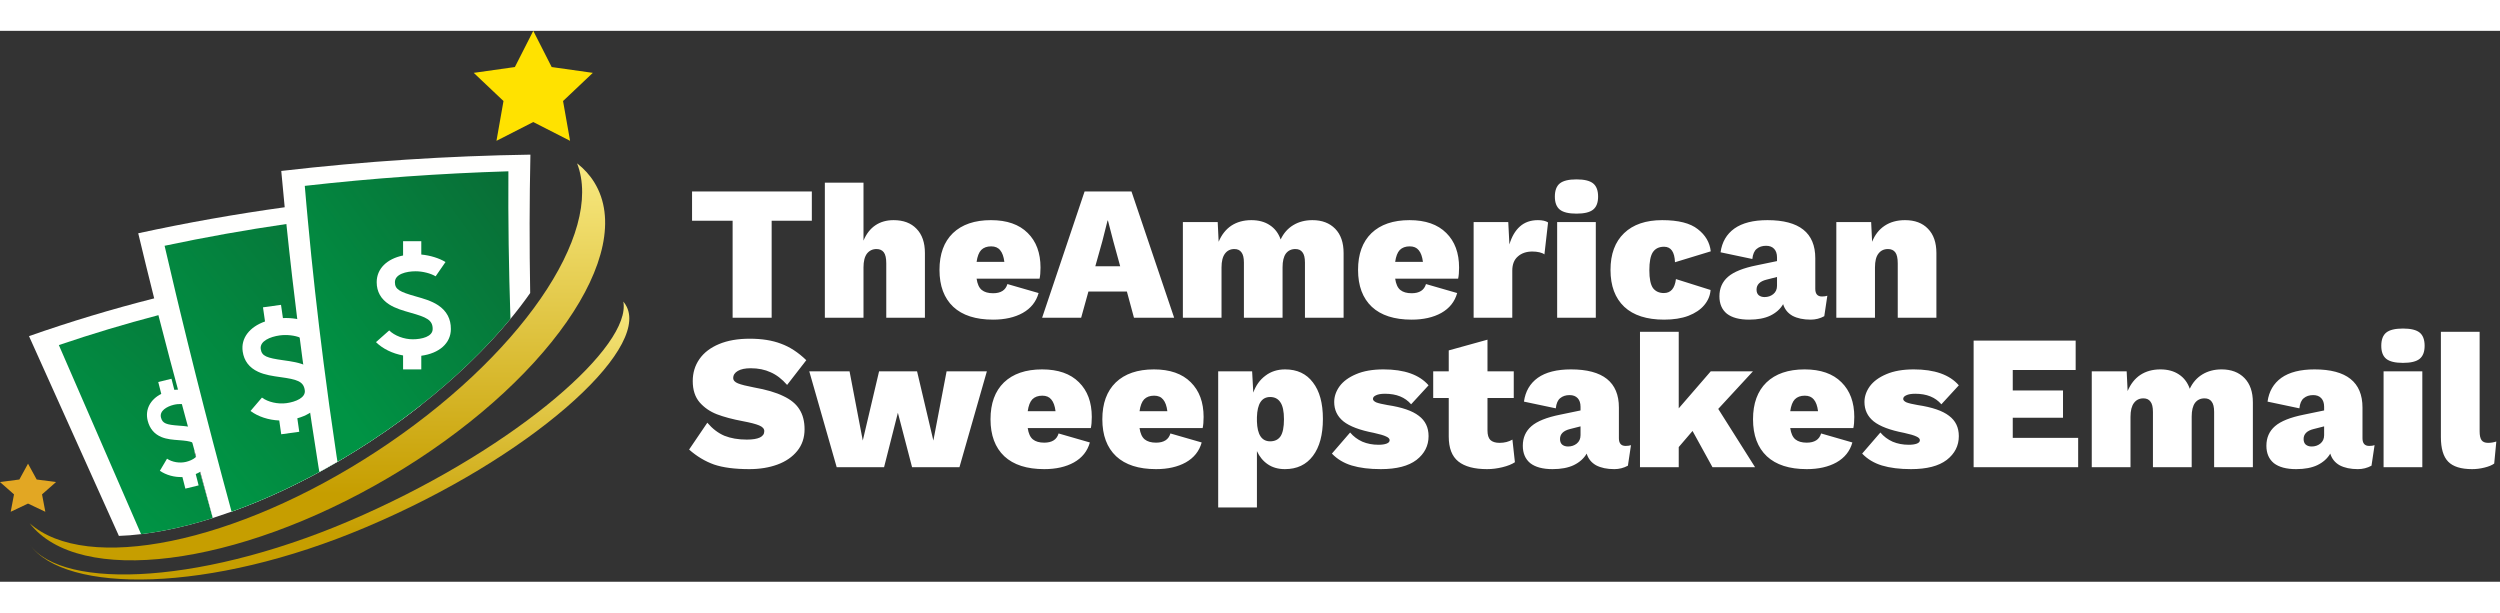 <svg width="151" height="37" viewBox="0 0 717 158" fill="none" xmlns="http://www.w3.org/2000/svg">
<rect x="0" y="0" width="717" height="158" fill="#333333" stroke="none"/>
<path d="M152.943 0L158.22 10.384L170.021 12.049L161.482 20.131L163.497 31.544L152.943 26.156L142.387 31.544L144.403 20.131L135.864 12.049L147.665 10.384L152.943 0Z" fill="#FFE200"/>
<path d="M8.037 124.135L10.521 128.678L16.074 129.406L12.056 132.942L13.004 137.935L8.037 135.578L3.07 137.935L4.019 132.942L0 129.406L5.554 128.678L8.037 124.135Z" fill="#E2A723"/>
<path fill-rule="evenodd" clip-rule="evenodd" d="M83.3 68.78C83.461 69.334 83.62 69.899 83.781 70.45C86.074 78.415 88.359 86.372 90.641 94.329C91.922 98.775 93.192 103.221 94.465 107.664L94.473 107.69C95.678 111.895 96.881 116.099 98.087 120.303C98.291 121.028 98.501 121.742 98.705 122.467C98.066 122.853 97.435 123.226 96.787 123.591L96.779 123.594C95.63 124.269 94.475 124.928 93.316 125.571C92.744 125.889 92.164 126.209 91.589 126.522C88.098 128.42 84.581 130.196 81.079 131.834C76.155 134.143 71.246 136.173 66.416 137.903C64.585 131.183 62.796 124.489 61.046 117.795L60.635 117.911C58.753 118.499 57.104 119.442 55.718 120.639C57.453 126.984 59.228 133.35 61.038 139.72C58.672 140.479 56.355 141.144 54.081 141.729C49.298 142.966 44.739 143.843 40.462 144.35C38.265 144.618 36.141 144.786 34.098 144.852C25.519 125.76 16.929 106.666 8.318 87.559C20.127 83.407 32.114 79.799 44.221 76.729C46.272 76.207 48.34 75.703 50.397 75.222C61.277 72.635 72.251 70.49 83.3 68.78Z" fill="#FFFFFE"/>
<path fill-rule="evenodd" clip-rule="evenodd" d="M83.907 94.248C85.736 100.33 87.564 106.406 89.39 112.48C90.582 116.451 91.775 120.422 92.967 124.392C93.082 124.786 93.195 125.177 93.316 125.571C92.744 125.889 92.164 126.209 91.589 126.522C88.099 128.421 84.581 130.196 81.08 131.834C76.155 134.143 71.247 136.173 66.416 137.903C64.585 131.183 62.797 124.489 61.046 117.796L60.635 117.911C58.753 118.499 57.104 119.442 55.719 120.64C57.453 126.984 59.228 133.35 61.038 139.72C58.672 140.479 56.355 141.144 54.081 141.729C49.299 142.966 44.739 143.843 40.462 144.35C32.619 126.28 24.754 108.208 16.878 90.125C26.293 86.924 35.822 84.067 45.427 81.543C47.457 81.01 49.497 80.49 51.541 79.994C60.278 77.846 69.085 75.976 77.936 74.397C79.928 81.018 81.923 87.635 83.907 94.248Z" fill="url(#paint0_linear_254_161)"/>
<path d="M111.413 128.158C67.737 153.83 22.589 159.374 8.511 141.236C24.756 155.666 67.471 147.171 108.145 120.521C148.999 93.749 173.31 58.142 165.51 38.001C167.513 39.558 169.181 41.399 170.475 43.507C182.929 63.773 156.488 101.664 111.413 128.158Z" fill="url(#paint1_linear_254_161)"/>
<path d="M104.969 142.352C60.101 161.38 18.616 161.49 8.52 147.323C18.044 160.676 59.403 158.927 104.22 138.801C148.783 118.904 181.168 90.296 178.767 77.646C179.159 78.111 179.487 78.615 179.75 79.156C185.966 91.787 152.236 122.386 104.969 142.352Z" fill="url(#paint2_linear_254_161)"/>
<path fill-rule="evenodd" clip-rule="evenodd" d="M116.867 80.692C115.404 69.445 114.053 58.266 112.821 47.158C104.502 47.838 96.186 48.712 87.871 49.771C85.8 50.036 83.725 50.314 81.652 50.598C67.609 52.544 53.598 55.025 39.643 58.056C41.131 64.264 42.653 70.498 44.221 76.73C44.616 78.334 45.013 79.939 45.427 81.543C48.7 94.521 57.446 126.635 61.038 139.721C61.038 139.721 64.384 138.602 66.414 137.893L66.416 137.903L66.835 137.746C67.16 137.633 67.439 137.531 67.633 137.462L67.63 137.452C72.071 135.818 76.566 133.949 81.08 131.835C84.581 130.196 88.099 128.421 91.59 126.522C92.164 126.21 92.744 125.889 93.316 125.572C94.476 124.928 95.631 124.269 96.78 123.594L96.788 123.591C97.435 123.226 98.066 122.854 98.705 122.468C101.243 120.955 103.759 119.379 106.245 117.754C109.368 115.708 112.399 113.605 115.323 111.459L115.358 111.43C117.139 110.122 118.876 108.796 120.573 107.457C119.262 98.487 118.025 89.566 116.867 80.692Z" fill="#FFFFFE"/>
<path fill-rule="evenodd" clip-rule="evenodd" d="M106.913 52.347C108.221 62.799 109.628 73.306 111.147 83.883C112.455 93.019 113.843 102.192 115.315 111.41L115.323 111.46C112.399 113.605 109.367 115.708 106.244 117.754C103.758 119.38 101.242 120.955 98.705 122.468C98.066 122.854 97.434 123.227 96.787 123.592L96.779 123.594C95.63 124.269 94.475 124.929 93.316 125.572C92.744 125.89 92.164 126.21 91.589 126.523C88.098 128.421 84.581 130.196 81.079 131.835C76.155 134.143 71.246 136.173 66.416 137.904C64.585 131.184 62.796 124.49 61.046 117.796C57.735 105.139 54.572 92.544 51.54 79.994C51.154 78.405 50.775 76.811 50.397 75.223C49.309 70.685 48.251 66.158 47.206 61.643C58.812 59.185 70.457 57.103 82.132 55.404C84.192 55.105 86.254 54.813 88.308 54.527C94.51 53.7 100.71 52.964 106.913 52.347Z" fill="url(#paint3_linear_254_161)"/>
<path fill-rule="evenodd" clip-rule="evenodd" d="M152.123 35.506C151.844 48.568 151.82 61.795 152.059 75.191C150.346 77.649 148.45 80.122 146.398 82.615C142.849 86.908 138.821 91.241 134.356 95.519L134.348 95.522C130.118 99.571 125.522 103.578 120.573 107.457C118.876 108.796 117.139 110.122 115.358 111.43L115.323 111.459C112.399 113.605 109.368 115.708 106.245 117.754C103.759 119.379 101.243 120.955 98.705 122.467C98.066 122.853 97.435 123.226 96.788 123.591L96.78 123.594C95.631 124.269 94.476 124.928 93.316 125.571C92.744 125.889 92.164 126.21 91.59 126.522C91.504 126.031 91.428 125.535 91.343 125.046C90.666 120.855 90.019 116.661 89.391 112.481C88.443 106.265 87.554 100.065 86.719 93.885C85.658 86.041 84.681 78.229 83.781 70.451C83.201 65.416 82.645 60.398 82.133 55.403C81.966 53.801 81.808 52.194 81.652 50.598C81.303 47.116 80.975 43.644 80.666 40.183C104.594 37.41 128.435 35.868 152.123 35.506Z" fill="#FFFFFE"/>
<path fill-rule="evenodd" clip-rule="evenodd" d="M145.807 40.285C145.716 54.209 145.915 68.323 146.398 82.614C142.848 86.908 138.821 91.241 134.355 95.519L134.347 95.522C130.118 99.571 125.521 103.578 120.572 107.457C118.875 108.796 117.138 110.122 115.358 111.43L115.323 111.459C112.399 113.604 109.367 115.708 106.245 117.754C103.758 119.379 101.242 120.955 98.705 122.467C98.066 122.853 97.435 123.226 96.788 123.591C96.702 123.045 96.616 122.501 96.53 121.958C95.818 117.186 95.128 112.428 94.473 107.691L94.465 107.664C93.885 103.46 93.324 99.266 92.795 95.085C91.047 81.446 89.546 67.927 88.308 54.526C88.155 52.94 88.015 51.354 87.87 49.77C87.717 47.995 87.564 46.23 87.411 44.463C106.945 42.255 126.426 40.879 145.807 40.285Z" fill="url(#paint4_linear_254_161)"/>
<path d="M129.31 85.528C129.333 82.619 128.103 80.319 125.651 78.694C123.757 77.443 121.459 76.791 119.236 76.164C114.605 74.851 113.261 74.159 113.261 72.088C113.261 69.781 116.467 68.96 119.212 68.96C121.21 68.96 123.51 69.542 124.938 70.403L127.769 66.302C125.902 65.171 123.348 64.399 120.826 64.159V60.33H115.603V64.428C110.961 65.383 108.036 68.221 108.036 72.088C108.036 74.797 109.24 76.945 111.607 78.46C113.407 79.617 115.602 80.238 117.723 80.84C122.265 82.124 124.11 82.906 124.089 85.497L124.089 85.516C124.089 87.691 121.007 88.464 118.367 88.464C115.873 88.464 113.161 87.442 111.623 85.922L107.829 89.279C109.776 91.204 112.605 92.566 115.603 93.1V97.095H120.826V93.186C125.984 92.495 129.305 89.591 129.31 85.528Z" fill="white"/>
<path d="M92.584 102.382C92.192 99.498 90.647 97.388 87.988 96.113C85.934 95.132 83.566 94.799 81.275 94.48C76.502 93.811 75.073 93.308 74.779 91.257C74.451 88.973 77.508 87.724 80.226 87.35C82.205 87.078 84.565 87.341 86.102 87.999L88.322 83.553C86.312 82.687 83.673 82.27 81.141 82.376L80.596 78.584L75.425 79.295L76.008 83.353C71.546 84.93 69.054 88.139 69.605 91.969C69.99 94.651 71.488 96.615 74.047 97.793C75.994 98.693 78.257 99.009 80.442 99.316C85.123 99.969 87.061 100.493 87.409 103.062L87.412 103.081C87.721 105.235 84.779 106.42 82.165 106.779C79.695 107.119 76.864 106.476 75.125 105.18L71.846 109.02C74.048 110.662 77.043 111.625 80.088 111.746L80.656 115.702L85.828 114.991L85.272 111.12C90.282 109.734 93.157 106.406 92.584 102.382Z" fill="white"/>
<path d="M60.688 119.234C60.09 116.81 58.709 115.116 56.581 114.2C54.938 113.497 53.128 113.363 51.377 113.237C47.73 112.968 46.606 112.632 46.168 110.909C45.68 108.99 47.839 107.737 49.836 107.249C51.29 106.894 53.086 106.968 54.307 107.431L55.5 103.516C53.903 102.907 51.881 102.719 49.995 102.969L49.185 99.784L45.385 100.712L46.252 104.121C43.076 105.741 41.548 108.621 42.366 111.839C42.939 114.092 44.27 115.665 46.312 116.504C47.867 117.146 49.596 117.272 51.266 117.395C54.843 117.655 56.35 117.978 56.883 120.137L56.887 120.153C57.347 121.962 55.269 123.153 53.347 123.623C51.533 124.066 49.343 123.699 47.903 122.708L45.852 126.174C47.676 127.43 50.023 128.059 52.317 127.97L53.163 131.293L56.963 130.364L56.136 127.113C59.743 125.621 61.544 122.614 60.688 119.234Z" fill="white"/>
<path d="M232.835 54.458H221.31V82.281H210.115V54.458H198.481V46.061H232.835V54.458ZM256.267 54.293C259.084 54.293 261.279 55.116 262.853 56.763C264.462 58.409 265.267 60.732 265.267 63.732V82.281H254.182V66.695C254.182 65.195 253.944 64.135 253.468 63.513C252.993 62.891 252.298 62.58 251.383 62.58C250.249 62.58 249.334 63.019 248.639 63.897C247.981 64.775 247.651 66.092 247.651 67.848V82.281H236.566V43.537H247.651V60.165C248.456 58.226 249.59 56.763 251.054 55.775C252.517 54.787 254.255 54.293 256.267 54.293ZM298.42 67.903C298.42 69.22 298.328 70.281 298.146 71.086H280.091C280.31 72.622 280.804 73.701 281.572 74.323C282.341 74.945 283.42 75.256 284.81 75.256C287.042 75.256 288.414 74.378 288.926 72.622L297.871 75.201C297.176 77.689 295.658 79.592 293.316 80.909C291.011 82.189 288.176 82.829 284.81 82.829C279.835 82.829 276.03 81.604 273.396 79.153C270.761 76.665 269.444 73.134 269.444 68.561C269.444 64.025 270.725 60.513 273.286 58.025C275.883 55.537 279.524 54.293 284.207 54.293C288.78 54.293 292.292 55.519 294.743 57.97C297.194 60.385 298.42 63.695 298.42 67.903ZM284.261 61.811C283.054 61.811 282.103 62.159 281.408 62.854C280.749 63.549 280.31 64.683 280.091 66.256H288.048C287.865 64.756 287.463 63.641 286.841 62.909C286.255 62.177 285.396 61.811 284.261 61.811ZM323.191 74.763H312.16L310.075 82.281H298.88L311.063 46.061H324.508L336.746 82.281H325.221L323.191 74.763ZM321.27 67.519L319.295 60.33L317.758 54.403H317.648L316.167 60.275L314.136 67.519H321.27ZM376.4 54.293C379.144 54.293 381.321 55.116 382.931 56.763C384.54 58.409 385.345 60.732 385.345 63.732V82.281H374.26V66.476C374.26 65.086 374.022 64.098 373.547 63.513C373.107 62.891 372.431 62.58 371.516 62.58C370.345 62.58 369.431 63.019 368.772 63.897C368.15 64.775 367.839 66.073 367.839 67.793V82.281H356.754V66.476C356.754 65.086 356.516 64.098 356.04 63.513C355.601 62.891 354.925 62.58 354.01 62.58C352.876 62.58 351.979 63.019 351.321 63.897C350.662 64.775 350.333 66.092 350.333 67.848V82.281H339.248V54.842H349.236L349.51 60.494C350.351 58.482 351.559 56.946 353.132 55.885C354.742 54.824 356.662 54.293 358.894 54.293C360.979 54.293 362.736 54.769 364.162 55.72C365.626 56.671 366.668 58.043 367.29 59.836C368.132 58.043 369.339 56.671 370.912 55.72C372.486 54.769 374.315 54.293 376.4 54.293ZM418.465 67.903C418.465 69.22 418.374 70.281 418.191 71.086H400.136C400.356 72.622 400.85 73.701 401.618 74.323C402.386 74.945 403.465 75.256 404.856 75.256C407.087 75.256 408.459 74.378 408.971 72.622L417.917 75.201C417.221 77.689 415.703 79.592 413.362 80.909C411.057 82.189 408.221 82.829 404.856 82.829C399.88 82.829 396.075 81.604 393.441 79.153C390.807 76.665 389.49 73.134 389.49 68.561C389.49 64.025 390.77 60.513 393.331 58.025C395.929 55.537 399.569 54.293 404.252 54.293C408.825 54.293 412.337 55.519 414.789 57.97C417.24 60.385 418.465 63.695 418.465 67.903ZM404.307 61.811C403.1 61.811 402.148 62.159 401.453 62.854C400.795 63.549 400.356 64.683 400.136 66.256H408.093C407.911 64.756 407.508 63.641 406.886 62.909C406.301 62.177 405.441 61.811 404.307 61.811ZM441.076 54.293C442.356 54.293 443.326 54.513 443.984 54.952L442.941 64.116C442.612 63.86 442.136 63.659 441.515 63.513C440.893 63.366 440.216 63.293 439.484 63.293C437.765 63.293 436.374 63.769 435.313 64.72C434.252 65.635 433.722 66.988 433.722 68.781V82.281H422.637V54.842H432.569L432.899 61.263C433.557 59.031 434.563 57.311 435.917 56.104C437.271 54.897 438.99 54.293 441.076 54.293ZM452.135 52.427C449.903 52.427 448.312 52.043 447.36 51.275C446.409 50.506 445.933 49.263 445.933 47.543C445.933 45.787 446.409 44.525 447.36 43.757C448.312 42.988 449.903 42.604 452.135 42.604C454.366 42.604 455.958 42.988 456.909 43.757C457.86 44.525 458.336 45.787 458.336 47.543C458.336 49.263 457.86 50.506 456.909 51.275C455.958 52.043 454.366 52.427 452.135 52.427ZM457.677 82.281H446.592V54.842H457.677V82.281ZM476.709 54.293C481.356 54.293 484.758 55.153 486.917 56.872C489.112 58.555 490.356 60.677 490.648 63.238L480.386 66.366C480.276 63.403 479.234 61.921 477.258 61.921C475.795 61.921 474.715 62.452 474.02 63.513C473.362 64.537 473.032 66.256 473.032 68.671C473.032 71.086 473.38 72.787 474.075 73.775C474.807 74.726 475.85 75.201 477.203 75.201C479.179 75.201 480.331 73.866 480.66 71.195L490.593 74.323C490.484 75.897 489.88 77.342 488.782 78.659C487.721 79.939 486.203 80.964 484.228 81.732C482.289 82.464 479.965 82.829 477.258 82.829C472.282 82.829 468.478 81.604 465.843 79.153C463.209 76.665 461.892 73.134 461.892 68.561C461.892 64.025 463.191 60.513 465.789 58.025C468.386 55.537 472.026 54.293 476.709 54.293ZM522.544 76.189C523.166 76.189 523.678 76.116 524.081 75.97L523.203 81.842C521.996 82.5 520.697 82.829 519.307 82.829C517.221 82.829 515.483 82.464 514.093 81.732C512.739 80.964 511.843 79.848 511.404 78.384C510.599 79.775 509.374 80.872 507.727 81.677C506.118 82.445 504.087 82.829 501.636 82.829C498.855 82.829 496.733 82.263 495.27 81.128C493.843 79.958 493.13 78.293 493.13 76.134C493.13 73.83 493.953 71.964 495.599 70.537C497.246 69.11 499.99 68.013 503.831 67.244L509.648 66.037V64.994C509.648 63.933 509.374 63.11 508.825 62.525C508.276 61.939 507.508 61.647 506.52 61.647C505.422 61.647 504.526 61.939 503.831 62.525C503.136 63.074 502.715 64.043 502.569 65.433L493.459 63.513C493.861 60.586 495.179 58.317 497.41 56.708C499.679 55.098 502.843 54.293 506.904 54.293C516.05 54.293 520.624 57.933 520.624 65.214V73.994C520.624 75.458 521.264 76.189 522.544 76.189ZM506.081 76.354C507.032 76.354 507.855 76.08 508.55 75.531C509.282 74.945 509.648 74.141 509.648 73.116V70.592L506.63 71.36C504.727 71.836 503.776 72.787 503.776 74.214C503.776 74.909 503.977 75.439 504.38 75.805C504.819 76.171 505.386 76.354 506.081 76.354ZM546.359 54.293C549.176 54.293 551.371 55.116 552.945 56.763C554.554 58.409 555.359 60.732 555.359 63.732V82.281H544.274V66.695C544.274 65.195 544.036 64.135 543.56 63.513C543.085 62.891 542.39 62.58 541.475 62.58C540.304 62.58 539.39 63.019 538.731 63.897C538.073 64.738 537.743 66.055 537.743 67.848V82.281H526.658V54.842H536.646L536.92 60.494C537.725 58.482 538.932 56.946 540.542 55.885C542.152 54.824 544.091 54.293 546.359 54.293Z" fill="white"/>
<path d="M215.017 88.297C218.5 88.297 221.489 88.773 223.983 89.727C226.513 90.644 228.933 92.221 231.244 94.458L225.743 101.554C224.276 99.867 222.699 98.656 221.012 97.923C219.362 97.153 217.455 96.768 215.292 96.768C213.715 96.768 212.486 97.025 211.606 97.538C210.726 98.052 210.286 98.73 210.286 99.573C210.286 100.233 210.744 100.747 211.661 101.114C212.578 101.48 214.1 101.865 216.227 102.269C219.747 102.892 222.553 103.717 224.643 104.744C226.77 105.734 228.31 106.999 229.264 108.54C230.254 110.08 230.749 111.987 230.749 114.26C230.749 116.681 230.052 118.753 228.658 120.476C227.265 122.2 225.376 123.502 222.993 124.382C220.609 125.262 217.914 125.702 214.907 125.702C210.726 125.702 207.352 125.262 204.785 124.382C202.218 123.465 199.834 122.035 197.634 120.091L202.86 112.39C204.327 114.114 205.959 115.361 207.756 116.131C209.589 116.864 211.734 117.231 214.191 117.231C217.529 117.231 219.197 116.424 219.197 114.81C219.197 114.114 218.702 113.564 217.712 113.16C216.758 112.757 215.2 112.353 213.036 111.95C210.103 111.4 207.627 110.74 205.61 109.97C203.63 109.2 201.98 108.063 200.66 106.559C199.339 105.019 198.679 102.984 198.679 100.453C198.679 98.07 199.321 95.961 200.605 94.128C201.888 92.294 203.758 90.864 206.215 89.837C208.672 88.81 211.606 88.297 215.017 88.297ZM283.035 97.648L275.169 125.152H261.582L257.512 109.53L253.551 125.152H239.964L232.098 97.648H243.65L247.445 117.506L252.121 97.648H263.012L267.688 117.506L271.484 97.648H283.035ZM313.124 110.74C313.124 112.06 313.032 113.124 312.849 113.93H294.751C294.971 115.471 295.466 116.552 296.237 117.176C297.007 117.799 298.088 118.111 299.482 118.111C301.719 118.111 303.094 117.231 303.608 115.471L312.574 118.056C311.877 120.55 310.355 122.456 308.008 123.777C305.698 125.06 302.856 125.702 299.482 125.702C294.495 125.702 290.681 124.473 288.04 122.016C285.4 119.523 284.08 115.984 284.08 111.4C284.08 106.853 285.363 103.332 287.93 100.839C290.534 98.345 294.183 97.098 298.877 97.098C303.461 97.098 306.981 98.326 309.438 100.784C311.895 103.204 313.124 106.523 313.124 110.74ZM298.932 104.634C297.722 104.634 296.768 104.982 296.072 105.679C295.411 106.376 294.971 107.513 294.751 109.09H302.727C302.544 107.586 302.141 106.468 301.517 105.734C300.931 105.001 300.069 104.634 298.932 104.634ZM345.194 110.74C345.194 112.06 345.102 113.124 344.919 113.93H326.821C327.041 115.471 327.536 116.552 328.306 117.176C329.076 117.799 330.158 118.111 331.552 118.111C333.789 118.111 335.164 117.231 335.677 115.471L344.644 118.056C343.947 120.55 342.425 122.456 340.078 123.777C337.768 125.06 334.926 125.702 331.552 125.702C326.564 125.702 322.751 124.473 320.11 122.016C317.47 119.523 316.15 115.984 316.15 111.4C316.15 106.853 317.433 103.332 320 100.839C322.604 98.345 326.253 97.098 330.947 97.098C335.531 97.098 339.051 98.326 341.508 100.784C343.965 103.204 345.194 106.523 345.194 110.74ZM331.002 104.634C329.792 104.634 328.838 104.982 328.141 105.679C327.481 106.376 327.041 107.513 326.821 109.09H334.797C334.614 107.586 334.211 106.468 333.587 105.734C333 105.001 332.139 104.634 331.002 104.634ZM368.572 97.098C372.019 97.098 374.678 98.345 376.548 100.839C378.455 103.296 379.409 106.779 379.409 111.29C379.409 115.837 378.455 119.376 376.548 121.906C374.642 124.437 371.964 125.702 368.517 125.702C366.61 125.702 364.979 125.244 363.622 124.327C362.265 123.41 361.22 122.145 360.486 120.531V136.703H349.375V97.648H359.111L359.441 103.754C360.175 101.7 361.33 100.087 362.907 98.913C364.483 97.703 366.372 97.098 368.572 97.098ZM364.282 117.726C365.602 117.726 366.592 117.249 367.252 116.296C367.912 115.306 368.242 113.674 368.242 111.4C368.242 109.126 367.894 107.494 367.197 106.504C366.537 105.514 365.565 105.019 364.282 105.019C361.861 105.019 360.596 106.944 360.486 110.795V112.005C360.596 115.819 361.861 117.726 364.282 117.726ZM396.017 125.702C392.753 125.702 389.966 125.354 387.656 124.657C385.382 123.96 383.494 122.823 381.99 121.246L387.216 115.195C388.17 116.332 389.343 117.212 390.737 117.836C392.13 118.423 393.67 118.716 395.357 118.716C396.311 118.716 397.081 118.606 397.667 118.386C398.254 118.166 398.548 117.836 398.548 117.396C398.548 116.992 398.218 116.644 397.557 116.351C396.897 116.021 395.724 115.672 394.037 115.306C390.003 114.535 387.088 113.435 385.291 112.005C383.531 110.575 382.65 108.723 382.65 106.449C382.65 104.872 383.164 103.369 384.191 101.939C385.254 100.508 386.831 99.353 388.921 98.473C391.048 97.556 393.67 97.098 396.787 97.098C402.765 97.098 407.074 98.62 409.714 101.664L404.708 107.109C402.985 105.092 400.491 104.084 397.227 104.084C396.091 104.084 395.229 104.231 394.642 104.524C394.055 104.781 393.762 105.129 393.762 105.569C393.762 105.936 394.074 106.266 394.697 106.559C395.357 106.816 396.439 107.073 397.943 107.329C402.086 107.953 405.075 108.98 406.909 110.41C408.779 111.803 409.714 113.747 409.714 116.241C409.714 118.991 408.559 121.265 406.249 123.062C403.938 124.822 400.528 125.702 396.017 125.702ZM434.476 123.722C433.596 124.308 432.404 124.785 430.901 125.152C429.397 125.519 427.93 125.702 426.5 125.702C422.833 125.702 420.082 124.968 418.249 123.502C416.415 122.035 415.499 119.651 415.499 116.351V105.294H411.043V97.648H415.499V91.652L426.61 88.572V97.648H434.146V105.294H426.61V114.59C426.61 115.874 426.885 116.791 427.435 117.341C428.022 117.891 428.902 118.166 430.076 118.166C431.469 118.166 432.698 117.854 433.761 117.231L434.476 123.722ZM466.225 119.046C466.848 119.046 467.362 118.973 467.765 118.826L466.885 124.712C465.675 125.372 464.373 125.702 462.98 125.702C460.889 125.702 459.147 125.335 457.754 124.602C456.397 123.832 455.498 122.713 455.058 121.246C454.252 122.64 453.023 123.74 451.373 124.547C449.759 125.317 447.724 125.702 445.267 125.702C442.48 125.702 440.353 125.134 438.886 123.997C437.456 122.823 436.741 121.155 436.741 118.991C436.741 116.681 437.566 114.81 439.216 113.38C440.866 111.95 443.617 110.85 447.467 110.08L453.298 108.87V107.824C453.298 106.761 453.023 105.936 452.473 105.349C451.923 104.762 451.153 104.469 450.163 104.469C449.063 104.469 448.164 104.762 447.467 105.349C446.771 105.899 446.349 106.871 446.202 108.265L437.071 106.339C437.474 103.406 438.795 101.132 441.032 99.518C443.305 97.905 446.477 97.098 450.548 97.098C459.716 97.098 464.3 100.747 464.3 108.045V116.846C464.3 118.313 464.941 119.046 466.225 119.046ZM449.723 119.211C450.676 119.211 451.501 118.936 452.198 118.386C452.931 117.799 453.298 116.992 453.298 115.966V113.435L450.273 114.205C448.366 114.682 447.412 115.636 447.412 117.066C447.412 117.763 447.614 118.294 448.017 118.661C448.458 119.028 449.026 119.211 449.723 119.211ZM485.42 114.755L481.46 119.376V125.152H470.348V86.317H481.46V108.265L490.646 97.648H502.748L492.791 108.43L503.353 125.152H491.141L485.42 114.755ZM531.811 110.74C531.811 112.06 531.719 113.124 531.536 113.93H513.439C513.659 115.471 514.154 116.552 514.924 117.176C515.694 117.799 516.776 118.111 518.169 118.111C520.406 118.111 521.781 117.231 522.295 115.471L531.261 118.056C530.564 120.55 529.042 122.456 526.695 123.777C524.385 125.06 521.543 125.702 518.169 125.702C513.182 125.702 509.368 124.473 506.728 122.016C504.087 119.523 502.767 115.984 502.767 111.4C502.767 106.853 504.051 103.332 506.618 100.839C509.221 98.345 512.87 97.098 517.564 97.098C522.148 97.098 525.669 98.326 528.126 100.784C530.583 103.204 531.811 106.523 531.811 110.74ZM517.619 104.634C516.409 104.634 515.456 104.982 514.759 105.679C514.099 106.376 513.659 107.513 513.439 109.09H521.415C521.231 107.586 520.828 106.468 520.205 105.734C519.618 105.001 518.756 104.634 517.619 104.634ZM548.094 125.702C544.83 125.702 542.043 125.354 539.733 124.657C537.459 123.96 535.57 122.823 534.067 121.246L539.293 115.195C540.246 116.332 541.42 117.212 542.813 117.836C544.207 118.423 545.747 118.716 547.434 118.716C548.387 118.716 549.157 118.606 549.744 118.386C550.331 118.166 550.624 117.836 550.624 117.396C550.624 116.992 550.294 116.644 549.634 116.351C548.974 116.021 547.8 115.672 546.114 115.306C542.08 114.535 539.164 113.435 537.367 112.005C535.607 110.575 534.727 108.723 534.727 106.449C534.727 104.872 535.24 103.369 536.267 101.939C537.331 100.508 538.908 99.353 540.998 98.473C543.125 97.556 545.747 97.098 548.864 97.098C554.841 97.098 559.15 98.62 561.791 101.664L556.785 107.109C555.061 105.092 552.568 104.084 549.304 104.084C548.167 104.084 547.305 104.231 546.719 104.524C546.132 104.781 545.839 105.129 545.839 105.569C545.839 105.936 546.15 106.266 546.774 106.559C547.434 106.816 548.516 107.073 550.019 107.329C554.163 107.953 557.152 108.98 558.985 110.41C560.856 111.803 561.791 113.747 561.791 116.241C561.791 118.991 560.636 121.265 558.325 123.062C556.015 124.822 552.604 125.702 548.094 125.702ZM596.015 116.736V125.152H566.036V88.847H595.3V97.263H577.258V103.149H591.67V110.96H577.258V116.736H596.015ZM637.157 97.098C639.907 97.098 642.089 97.923 643.703 99.573C645.317 101.224 646.123 103.552 646.123 106.559V125.152H635.012V109.31C635.012 107.916 634.773 106.926 634.297 106.339C633.857 105.716 633.178 105.404 632.261 105.404C631.088 105.404 630.171 105.844 629.511 106.724C628.888 107.604 628.576 108.906 628.576 110.63V125.152H617.464V109.31C617.464 107.916 617.226 106.926 616.749 106.339C616.309 105.716 615.631 105.404 614.714 105.404C613.577 105.404 612.679 105.844 612.019 106.724C611.359 107.604 611.029 108.925 611.029 110.685V125.152H599.917V97.648H609.928L610.203 103.314C611.047 101.297 612.257 99.757 613.834 98.693C615.447 97.63 617.373 97.098 619.61 97.098C621.7 97.098 623.46 97.575 624.89 98.528C626.357 99.482 627.402 100.857 628.026 102.654C628.869 100.857 630.079 99.482 631.656 98.528C633.233 97.575 635.067 97.098 637.157 97.098ZM679.487 119.046C680.11 119.046 680.624 118.973 681.027 118.826L680.147 124.712C678.937 125.372 677.635 125.702 676.241 125.702C674.151 125.702 672.409 125.335 671.016 124.602C669.659 123.832 668.76 122.713 668.32 121.246C667.513 122.64 666.285 123.74 664.635 124.547C663.021 125.317 660.986 125.702 658.529 125.702C655.742 125.702 653.615 125.134 652.148 123.997C650.718 122.823 650.003 121.155 650.003 118.991C650.003 116.681 650.828 114.81 652.478 113.38C654.128 111.95 656.879 110.85 660.729 110.08L666.56 108.87V107.824C666.56 106.761 666.285 105.936 665.735 105.349C665.185 104.762 664.415 104.469 663.425 104.469C662.324 104.469 661.426 104.762 660.729 105.349C660.032 105.899 659.611 106.871 659.464 108.265L650.333 106.339C650.736 103.406 652.056 101.132 654.293 99.518C656.567 97.905 659.739 97.098 663.81 97.098C672.977 97.098 677.561 100.747 677.561 108.045V116.846C677.561 118.313 678.203 119.046 679.487 119.046ZM662.984 119.211C663.938 119.211 664.763 118.936 665.46 118.386C666.193 117.799 666.56 116.992 666.56 115.966V113.435L663.535 114.205C661.628 114.682 660.674 115.636 660.674 117.066C660.674 117.763 660.876 118.294 661.279 118.661C661.719 119.028 662.288 119.211 662.984 119.211ZM689.166 95.228C686.929 95.228 685.334 94.843 684.38 94.073C683.427 93.302 682.95 92.056 682.95 90.332C682.95 88.572 683.427 87.307 684.38 86.537C685.334 85.766 686.929 85.381 689.166 85.381C691.403 85.381 692.998 85.766 693.952 86.537C694.905 87.307 695.382 88.572 695.382 90.332C695.382 92.056 694.905 93.302 693.952 94.073C692.998 94.843 691.403 95.228 689.166 95.228ZM694.722 125.152H683.61V97.648H694.722V125.152ZM711.158 114.865C711.158 116.039 711.342 116.882 711.708 117.396C712.075 117.909 712.698 118.166 713.579 118.166C714.385 118.166 715.174 118.038 715.944 117.781L715.339 124.107C714.679 124.583 713.744 124.968 712.533 125.262C711.36 125.555 710.186 125.702 709.013 125.702C705.822 125.702 703.53 124.987 702.137 123.557C700.743 122.126 700.047 119.779 700.047 116.516V86.317H711.158V114.865Z" fill="white"/>
<defs>
<linearGradient id="paint0_linear_254_161" x1="61.592" y1="45.865" x2="4.838" y2="108.969" gradientUnits="userSpaceOnUse">
<stop stop-color="#096D36"/>
<stop offset="1" stop-color="#009344"/>
</linearGradient>
<linearGradient id="paint1_linear_254_161" x1="22.287" y1="38.001" x2="22.287" y2="132.855" gradientUnits="userSpaceOnUse">
<stop stop-color="#F8E981"/>
<stop offset="1" stop-color="#C69E00"/>
</linearGradient>
<linearGradient id="paint2_linear_254_161" x1="22.874" y1="77.646" x2="22.874" y2="144.052" gradientUnits="userSpaceOnUse">
<stop stop-color="#F8E981"/>
<stop offset="1" stop-color="#C69E00"/>
</linearGradient>
<linearGradient id="paint3_linear_254_161" x1="87.052" y1="17.451" x2="18.768" y2="72.77" gradientUnits="userSpaceOnUse">
<stop stop-color="#096D36"/>
<stop offset="1" stop-color="#009344"/>
</linearGradient>
<linearGradient id="paint4_linear_254_161" x1="121.916" y1="6.306" x2="57.444" y2="52.759" gradientUnits="userSpaceOnUse">
<stop stop-color="#096D36"/>
<stop offset="1" stop-color="#009344"/>
</linearGradient>
</defs>
</svg>
